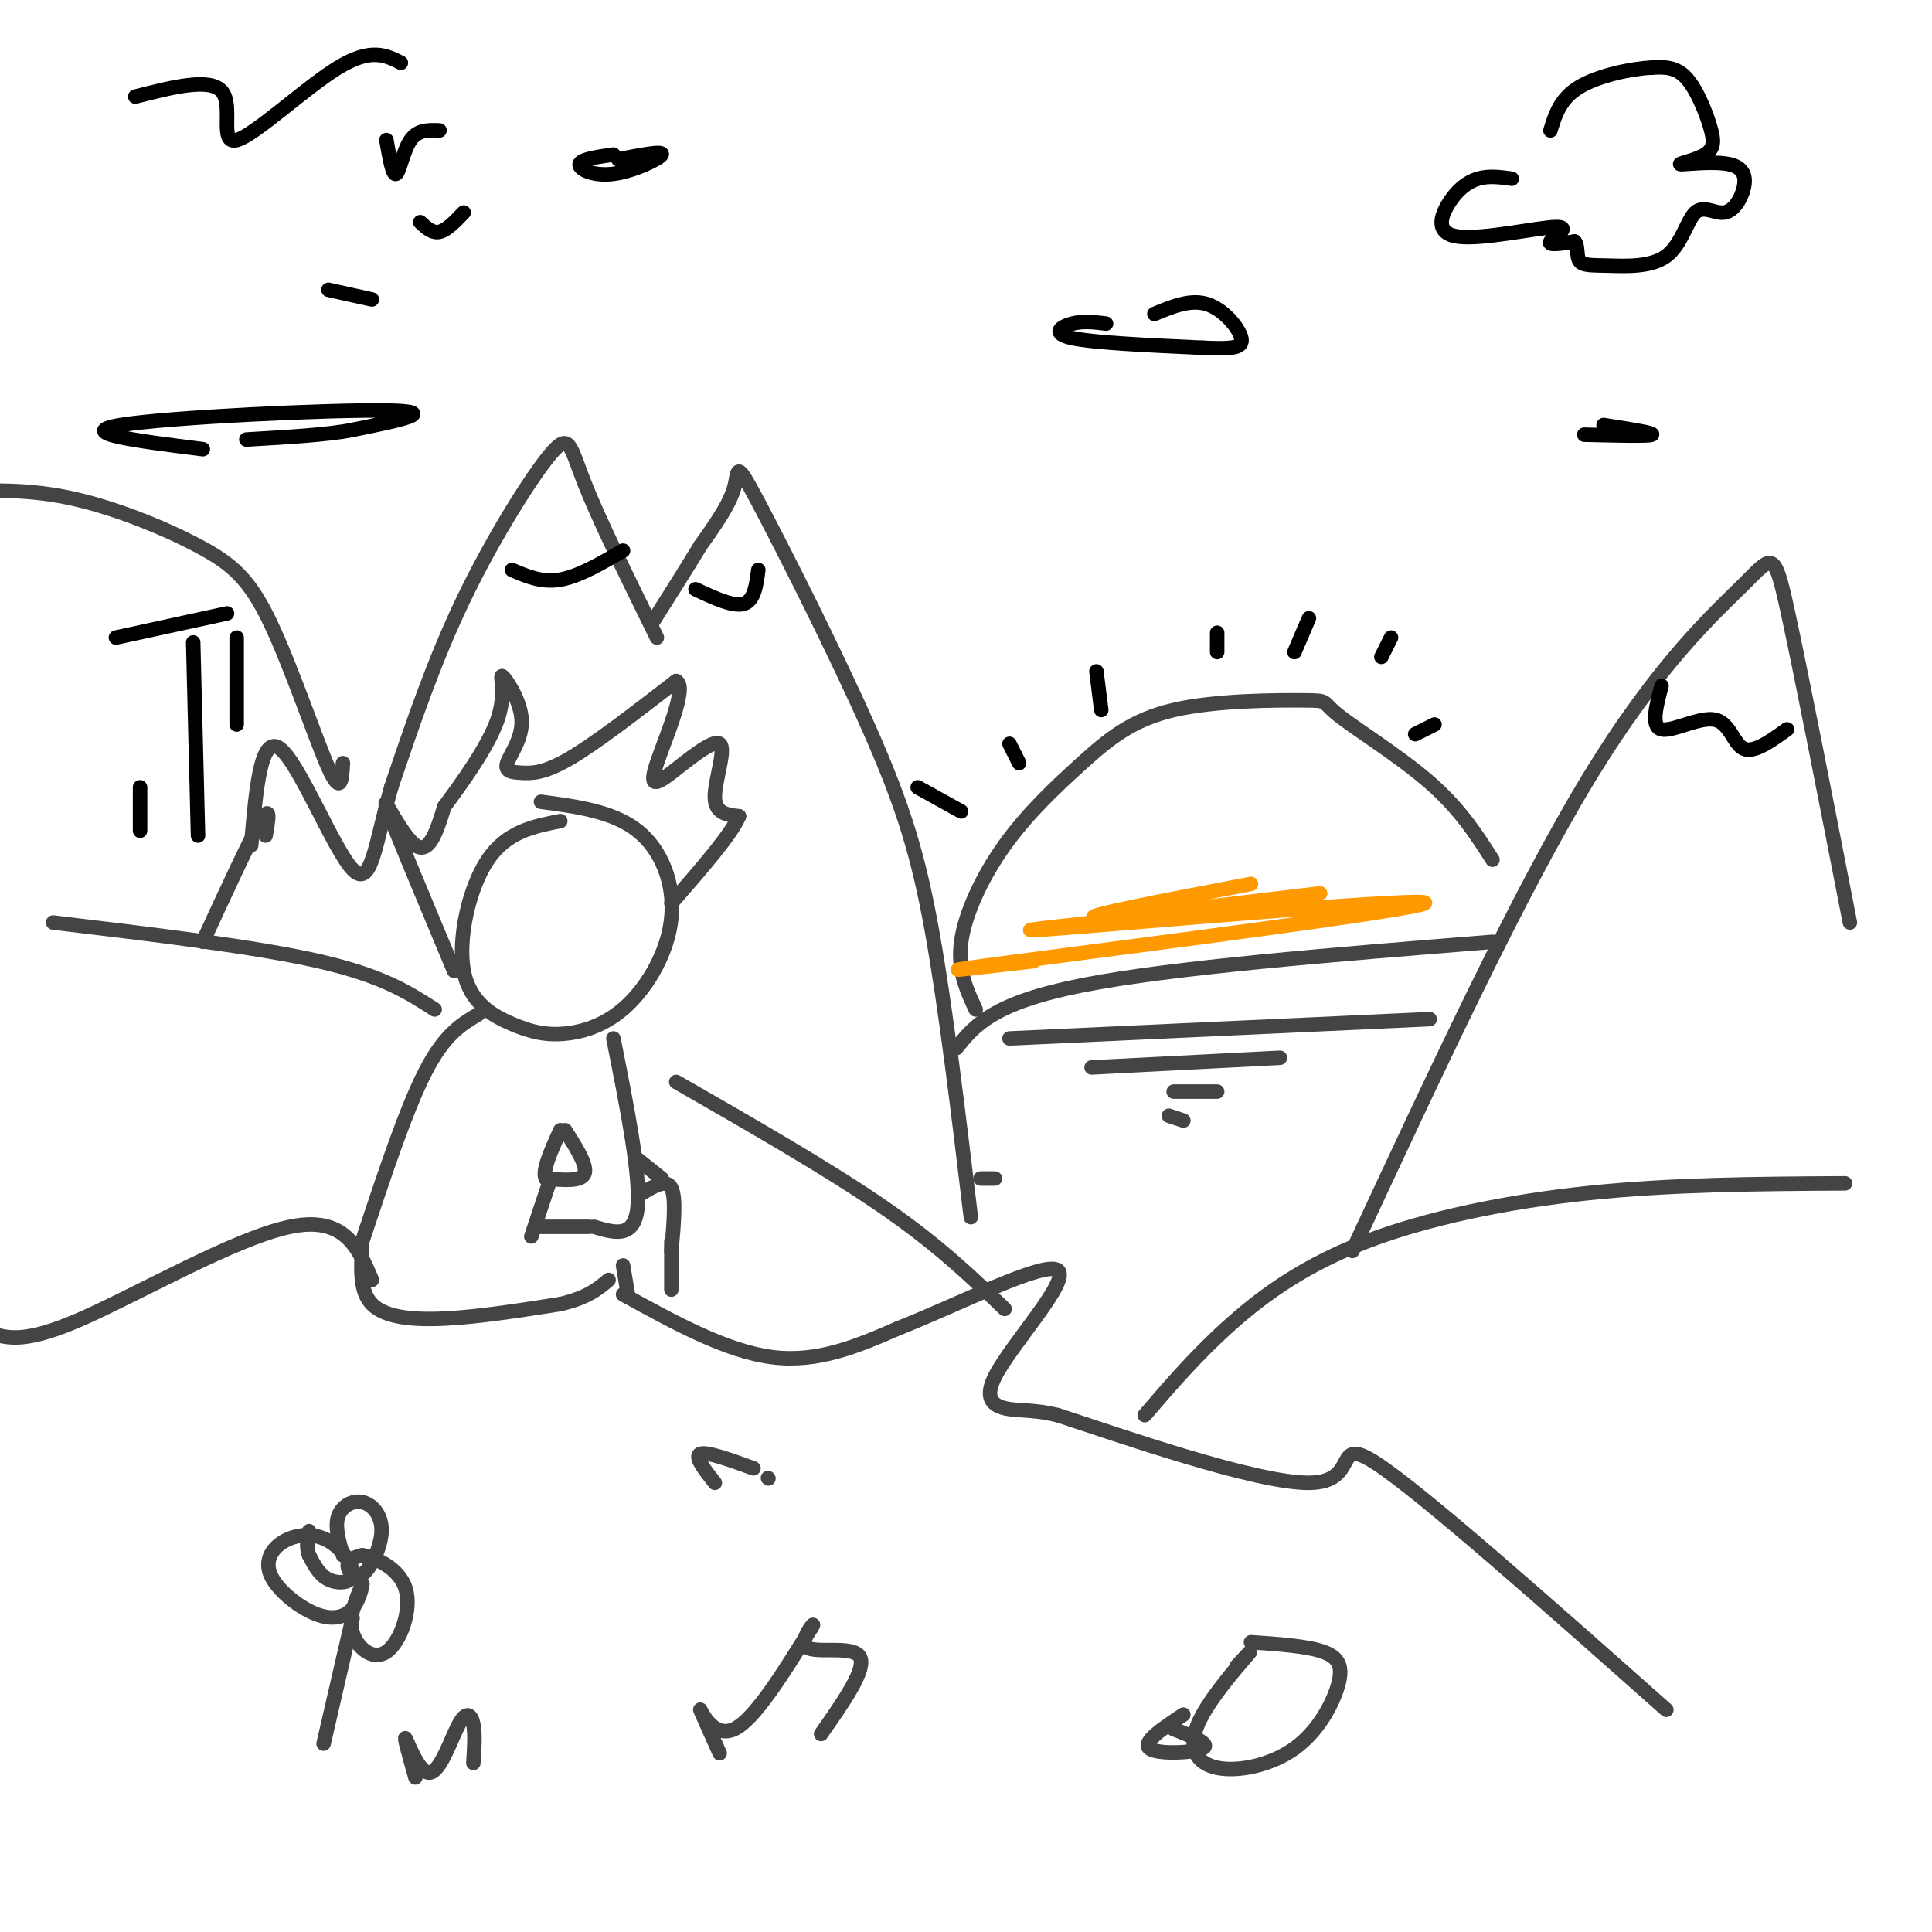 <svg viewBox='0 0 400 400' version='1.1' xmlns='http://www.w3.org/2000/svg' xmlns:xlink='http://www.w3.org/1999/xlink'><g fill='none' stroke='rgb(68,68,68)' stroke-width='3' stroke-linecap='round' stroke-linejoin='round'><path d='M116,170c-5.537,1.089 -11.074,2.178 -15,8c-3.926,5.822 -6.242,16.378 -5,23c1.242,6.622 6.041,9.310 10,11c3.959,1.690 7.077,2.381 11,2c3.923,-0.381 8.649,-1.834 13,-6c4.351,-4.166 8.325,-11.045 9,-18c0.675,-6.955 -1.950,-13.987 -7,-18c-5.050,-4.013 -12.525,-5.006 -20,-6'/><path d='M99,210c-3.500,2.083 -7.000,4.167 -11,12c-4.000,7.833 -8.500,21.417 -13,35'/><path d='M117,234c2.333,3.667 4.667,7.333 4,9c-0.667,1.667 -4.333,1.333 -8,1'/><path d='M113,244c-0.833,-1.500 1.083,-5.750 3,-10'/><path d='M114,244c0.000,0.000 -4.000,12.000 -4,12'/><path d='M127,215c2.833,14.250 5.667,28.500 5,35c-0.667,6.500 -4.833,5.250 -9,4'/><path d='M133,247c2.500,-1.500 5.000,-3.000 6,-1c1.000,2.000 0.500,7.500 0,13'/><path d='M139,257c0.000,0.000 0.000,10.000 0,10'/><path d='M75,258c-0.289,4.667 -0.578,9.333 2,12c2.578,2.667 8.022,3.333 15,3c6.978,-0.333 15.489,-1.667 24,-3'/><path d='M116,270c5.667,-1.333 7.833,-3.167 10,-5'/><path d='M129,268c10.750,5.917 21.500,11.833 31,13c9.500,1.167 17.750,-2.417 26,-6'/><path d='M186,275c12.357,-4.871 30.250,-14.048 33,-12c2.750,2.048 -9.644,15.321 -13,22c-3.356,6.679 2.327,6.766 6,7c3.673,0.234 5.337,0.617 7,1'/><path d='M219,293c12.726,4.167 41.042,14.083 52,14c10.958,-0.083 4.560,-10.167 14,-4c9.440,6.167 34.720,28.583 60,51'/><path d='M77,265c-2.822,-6.689 -5.644,-13.378 -17,-11c-11.356,2.378 -31.244,13.822 -43,19c-11.756,5.178 -15.378,4.089 -19,3'/><path d='M122,254c0.000,0.000 -11.000,0.000 -11,0'/><path d='M94,201c-6.444,-15.422 -12.889,-30.844 -14,-34c-1.111,-3.156 3.111,5.956 6,8c2.889,2.044 4.444,-2.978 6,-8'/><path d='M92,167c3.439,-4.659 9.036,-12.306 11,-18c1.964,-5.694 0.295,-9.434 1,-9c0.705,0.434 3.786,5.042 4,9c0.214,3.958 -2.437,7.267 -3,9c-0.563,1.733 0.964,1.890 3,2c2.036,0.110 4.582,0.174 10,-3c5.418,-3.174 13.709,-9.587 22,-16'/><path d='M140,141c2.486,1.113 -2.298,11.895 -4,17c-1.702,5.105 -0.322,4.533 3,2c3.322,-2.533 8.587,-7.028 10,-6c1.413,1.028 -1.025,7.579 -1,11c0.025,3.421 2.512,3.710 5,4'/><path d='M153,169c-1.500,3.667 -7.750,10.833 -14,18'/><path d='M149,363c-2.111,-4.711 -4.222,-9.422 -4,-9c0.222,0.422 2.778,5.978 7,4c4.222,-1.978 10.111,-11.489 16,-21'/><path d='M168,337c1.500,-2.274 -2.750,2.542 -1,4c1.750,1.458 9.500,-0.440 11,2c1.500,2.440 -3.250,9.220 -8,16'/><path d='M71,322c-0.843,-2.936 -1.685,-5.872 -1,-8c0.685,-2.128 2.899,-3.449 5,-3c2.101,0.449 4.089,2.667 4,6c-0.089,3.333 -2.255,7.782 -4,9c-1.745,1.218 -3.070,-0.795 -3,-2c0.070,-1.205 1.535,-1.603 3,-2'/><path d='M75,322c2.627,0.456 7.694,2.596 9,7c1.306,4.404 -1.148,11.070 -4,13c-2.852,1.930 -6.100,-0.877 -7,-4c-0.900,-3.123 0.550,-6.561 2,-10'/><path d='M75,328c0.191,-0.577 -0.331,2.981 -2,5c-1.669,2.019 -4.484,2.499 -8,1c-3.516,-1.499 -7.732,-4.976 -9,-8c-1.268,-3.024 0.412,-5.595 3,-7c2.588,-1.405 6.086,-1.645 9,0c2.914,1.645 5.246,5.174 5,7c-0.246,1.826 -3.070,1.950 -5,1c-1.930,-0.950 -2.965,-2.975 -4,-5'/><path d='M64,322c-0.667,-1.667 -0.333,-3.333 0,-5'/><path d='M73,335c0.000,0.000 -6.000,26.000 -6,26'/><path d='M86,368c-1.254,-4.464 -2.507,-8.928 -2,-8c0.507,0.928 2.775,7.249 5,7c2.225,-0.249 4.407,-7.067 6,-10c1.593,-2.933 2.598,-1.981 3,0c0.402,1.981 0.201,4.990 0,8'/><path d='M245,355c-4.311,2.867 -8.622,5.733 -7,7c1.622,1.267 9.178,0.933 11,0c1.822,-0.933 -2.089,-2.467 -6,-4'/><path d='M256,345c1.989,-2.150 3.977,-4.299 2,-2c-1.977,2.299 -7.921,9.048 -10,14c-2.079,4.952 -0.295,8.109 4,9c4.295,0.891 11.100,-0.483 16,-4c4.900,-3.517 7.896,-9.178 9,-13c1.104,-3.822 0.315,-5.806 -3,-7c-3.315,-1.194 -9.158,-1.597 -15,-2'/><path d='M148,307c-2.167,-2.750 -4.333,-5.500 -3,-6c1.333,-0.500 6.167,1.250 11,3'/><path d='M159,306c0.000,0.000 0.100,0.100 0.1,0.1'/><path d='M129,262c0.000,0.000 1.000,6.000 1,6'/><path d='M137,244c0.000,0.000 -5.000,-4.000 -5,-4'/><path d='M237,293c5.494,-6.393 10.988,-12.786 18,-19c7.012,-6.214 15.542,-12.250 28,-17c12.458,-4.750 28.845,-8.214 46,-10c17.155,-1.786 35.077,-1.893 53,-2'/><path d='M208,271c-6.833,-6.583 -13.667,-13.167 -25,-21c-11.333,-7.833 -27.167,-16.917 -43,-26'/><path d='M90,209c-5.417,-3.500 -10.833,-7.000 -24,-10c-13.167,-3.000 -34.083,-5.500 -55,-8'/><path d='M280,259c17.280,-37.131 34.560,-74.262 49,-98c14.440,-23.738 26.042,-34.083 32,-40c5.958,-5.917 6.274,-7.405 9,5c2.726,12.405 7.863,38.702 13,65'/><path d='M201,252c-2.577,-21.561 -5.155,-43.123 -8,-59c-2.845,-15.877 -5.959,-26.070 -13,-42c-7.041,-15.930 -18.011,-37.596 -23,-47c-4.989,-9.404 -3.997,-6.544 -5,-3c-1.003,3.544 -4.002,7.772 -7,12'/><path d='M145,113c-2.833,4.667 -6.417,10.333 -10,16'/><path d='M136,132c-5.994,-12.185 -11.988,-24.369 -15,-32c-3.012,-7.631 -3.042,-10.708 -7,-6c-3.958,4.708 -11.845,17.202 -18,30c-6.155,12.798 -10.577,25.899 -15,39'/><path d='M81,163c-3.310,11.607 -4.083,21.125 -8,17c-3.917,-4.125 -10.976,-21.893 -15,-25c-4.024,-3.107 -5.012,8.446 -6,20'/><path d='M55,173c0.583,-3.333 1.167,-6.667 -1,-3c-2.167,3.667 -7.083,14.333 -12,25'/><path d='M71,158c-0.190,3.413 -0.380,6.826 -3,1c-2.620,-5.826 -7.671,-20.892 -12,-30c-4.329,-9.108 -7.935,-12.260 -15,-16c-7.065,-3.740 -17.590,-8.069 -27,-10c-9.410,-1.931 -17.705,-1.466 -26,-1'/><path d='M206,244c0.000,0.000 -3.000,0.000 -3,0'/><path d='M198,217c3.750,-4.667 7.500,-9.333 26,-13c18.500,-3.667 51.750,-6.333 85,-9'/><path d='M209,215c0.000,0.000 87.000,-4.000 87,-4'/><path d='M226,221c0.000,0.000 39.000,-2.000 39,-2'/><path d='M243,226c0.000,0.000 9.000,0.000 9,0'/><path d='M242,231c0.000,0.000 3.000,1.000 3,1'/><path d='M202,209c-1.899,-4.083 -3.798,-8.166 -3,-14c0.798,-5.834 4.292,-13.419 9,-20c4.708,-6.581 10.629,-12.158 16,-17c5.371,-4.842 10.193,-8.949 19,-11c8.807,-2.051 21.598,-2.044 27,-2c5.402,0.044 3.416,0.127 7,3c3.584,2.873 12.738,8.535 19,14c6.262,5.465 9.631,10.732 13,16'/></g>
<g fill='none' stroke='rgb(255,153,0)' stroke-width='3' stroke-linecap='round' stroke-linejoin='round'><path d='M214,199c-13.024,1.518 -26.048,3.036 -3,0c23.048,-3.036 82.167,-10.625 84,-12c1.833,-1.375 -53.619,3.464 -73,5c-19.381,1.536 -2.690,-0.232 14,-2'/><path d='M236,190c13.583,-1.821 40.542,-5.375 37,-5c-3.542,0.375 -37.583,4.679 -45,5c-7.417,0.321 11.792,-3.339 31,-7'/></g>
<g fill='none' stroke='rgb(0,0,0)' stroke-width='3' stroke-linecap='round' stroke-linejoin='round'><path d='M199,168c0.000,0.000 -9.000,-5.000 -9,-5'/><path d='M211,158c0.000,0.000 -2.000,-4.000 -2,-4'/><path d='M228,147c0.000,0.000 -1.000,-8.000 -1,-8'/><path d='M252,135c0.000,0.000 0.000,-4.000 0,-4'/><path d='M268,135c0.000,0.000 3.000,-7.000 3,-7'/><path d='M286,136c0.000,0.000 2.000,-4.000 2,-4'/><path d='M293,152c0.000,0.000 4.000,-2.000 4,-2'/><path d='M28,20c7.815,-1.994 15.631,-3.988 18,-1c2.369,2.988 -0.708,10.958 3,10c3.708,-0.958 14.202,-10.845 21,-15c6.798,-4.155 9.899,-2.577 13,-1'/><path d='M80,29c0.644,3.689 1.289,7.378 2,7c0.711,-0.378 1.489,-4.822 3,-7c1.511,-2.178 3.756,-2.089 6,-2'/><path d='M87,46c1.250,1.167 2.500,2.333 4,2c1.500,-0.333 3.250,-2.167 5,-4'/><path d='M68,60c0.000,0.000 9.000,2.000 9,2'/><path d='M313,37c-2.385,-0.331 -4.770,-0.662 -7,0c-2.230,0.662 -4.305,2.318 -6,5c-1.695,2.682 -3.011,6.389 2,7c5.011,0.611 16.349,-1.874 20,-2c3.651,-0.126 -0.385,2.107 -1,3c-0.615,0.893 2.193,0.447 5,0'/><path d='M326,50c0.811,0.853 0.337,2.986 1,4c0.663,1.014 2.462,0.909 6,1c3.538,0.091 8.815,0.377 12,-2c3.185,-2.377 4.279,-7.417 6,-9c1.721,-1.583 4.069,0.290 6,0c1.931,-0.290 3.445,-2.742 4,-5c0.555,-2.258 0.149,-4.322 -3,-5c-3.149,-0.678 -9.043,0.028 -10,0c-0.957,-0.028 3.022,-0.791 5,-2c1.978,-1.209 1.956,-2.864 1,-6c-0.956,-3.136 -2.844,-7.753 -5,-10c-2.156,-2.247 -4.578,-2.123 -7,-2'/><path d='M342,14c-4.156,0.178 -11.044,1.622 -15,4c-3.956,2.378 -4.978,5.689 -6,9'/><path d='M229,67c-2.356,-0.289 -4.711,-0.578 -7,0c-2.289,0.578 -4.511,2.022 0,3c4.511,0.978 15.756,1.489 27,2'/><path d='M249,72c6.274,0.298 8.458,0.042 8,-2c-0.458,-2.042 -3.560,-5.869 -7,-7c-3.440,-1.131 -7.220,0.435 -11,2'/><path d='M328,90c6.667,0.167 13.333,0.333 14,0c0.667,-0.333 -4.667,-1.167 -10,-2'/><path d='M42,93c-13.444,-1.689 -26.889,-3.378 -17,-5c9.889,-1.622 43.111,-3.178 55,-3c11.889,0.178 2.444,2.089 -7,4'/><path d='M73,89c-4.833,1.000 -13.417,1.500 -22,2'/><path d='M127,32c-3.399,0.494 -6.798,0.988 -7,2c-0.202,1.012 2.792,2.542 7,2c4.208,-0.542 9.631,-3.155 10,-4c0.369,-0.845 -4.315,0.077 -9,1'/><path d='M344,142c-1.119,4.232 -2.238,8.464 0,9c2.238,0.536 7.833,-2.625 11,-2c3.167,0.625 3.905,5.036 6,6c2.095,0.964 5.548,-1.518 9,-4'/><path d='M157,118c-0.417,3.167 -0.833,6.333 -3,7c-2.167,0.667 -6.083,-1.167 -10,-3'/><path d='M129,114c-4.583,2.667 -9.167,5.333 -13,6c-3.833,0.667 -6.917,-0.667 -10,-2'/><path d='M47,127c0.000,0.000 -23.000,5.000 -23,5'/><path d='M49,132c0.000,0.000 0.000,18.000 0,18'/><path d='M40,133c0.000,0.000 1.000,40.000 1,40'/><path d='M29,163c0.000,0.000 0.000,9.000 0,9'/></g>
</svg>